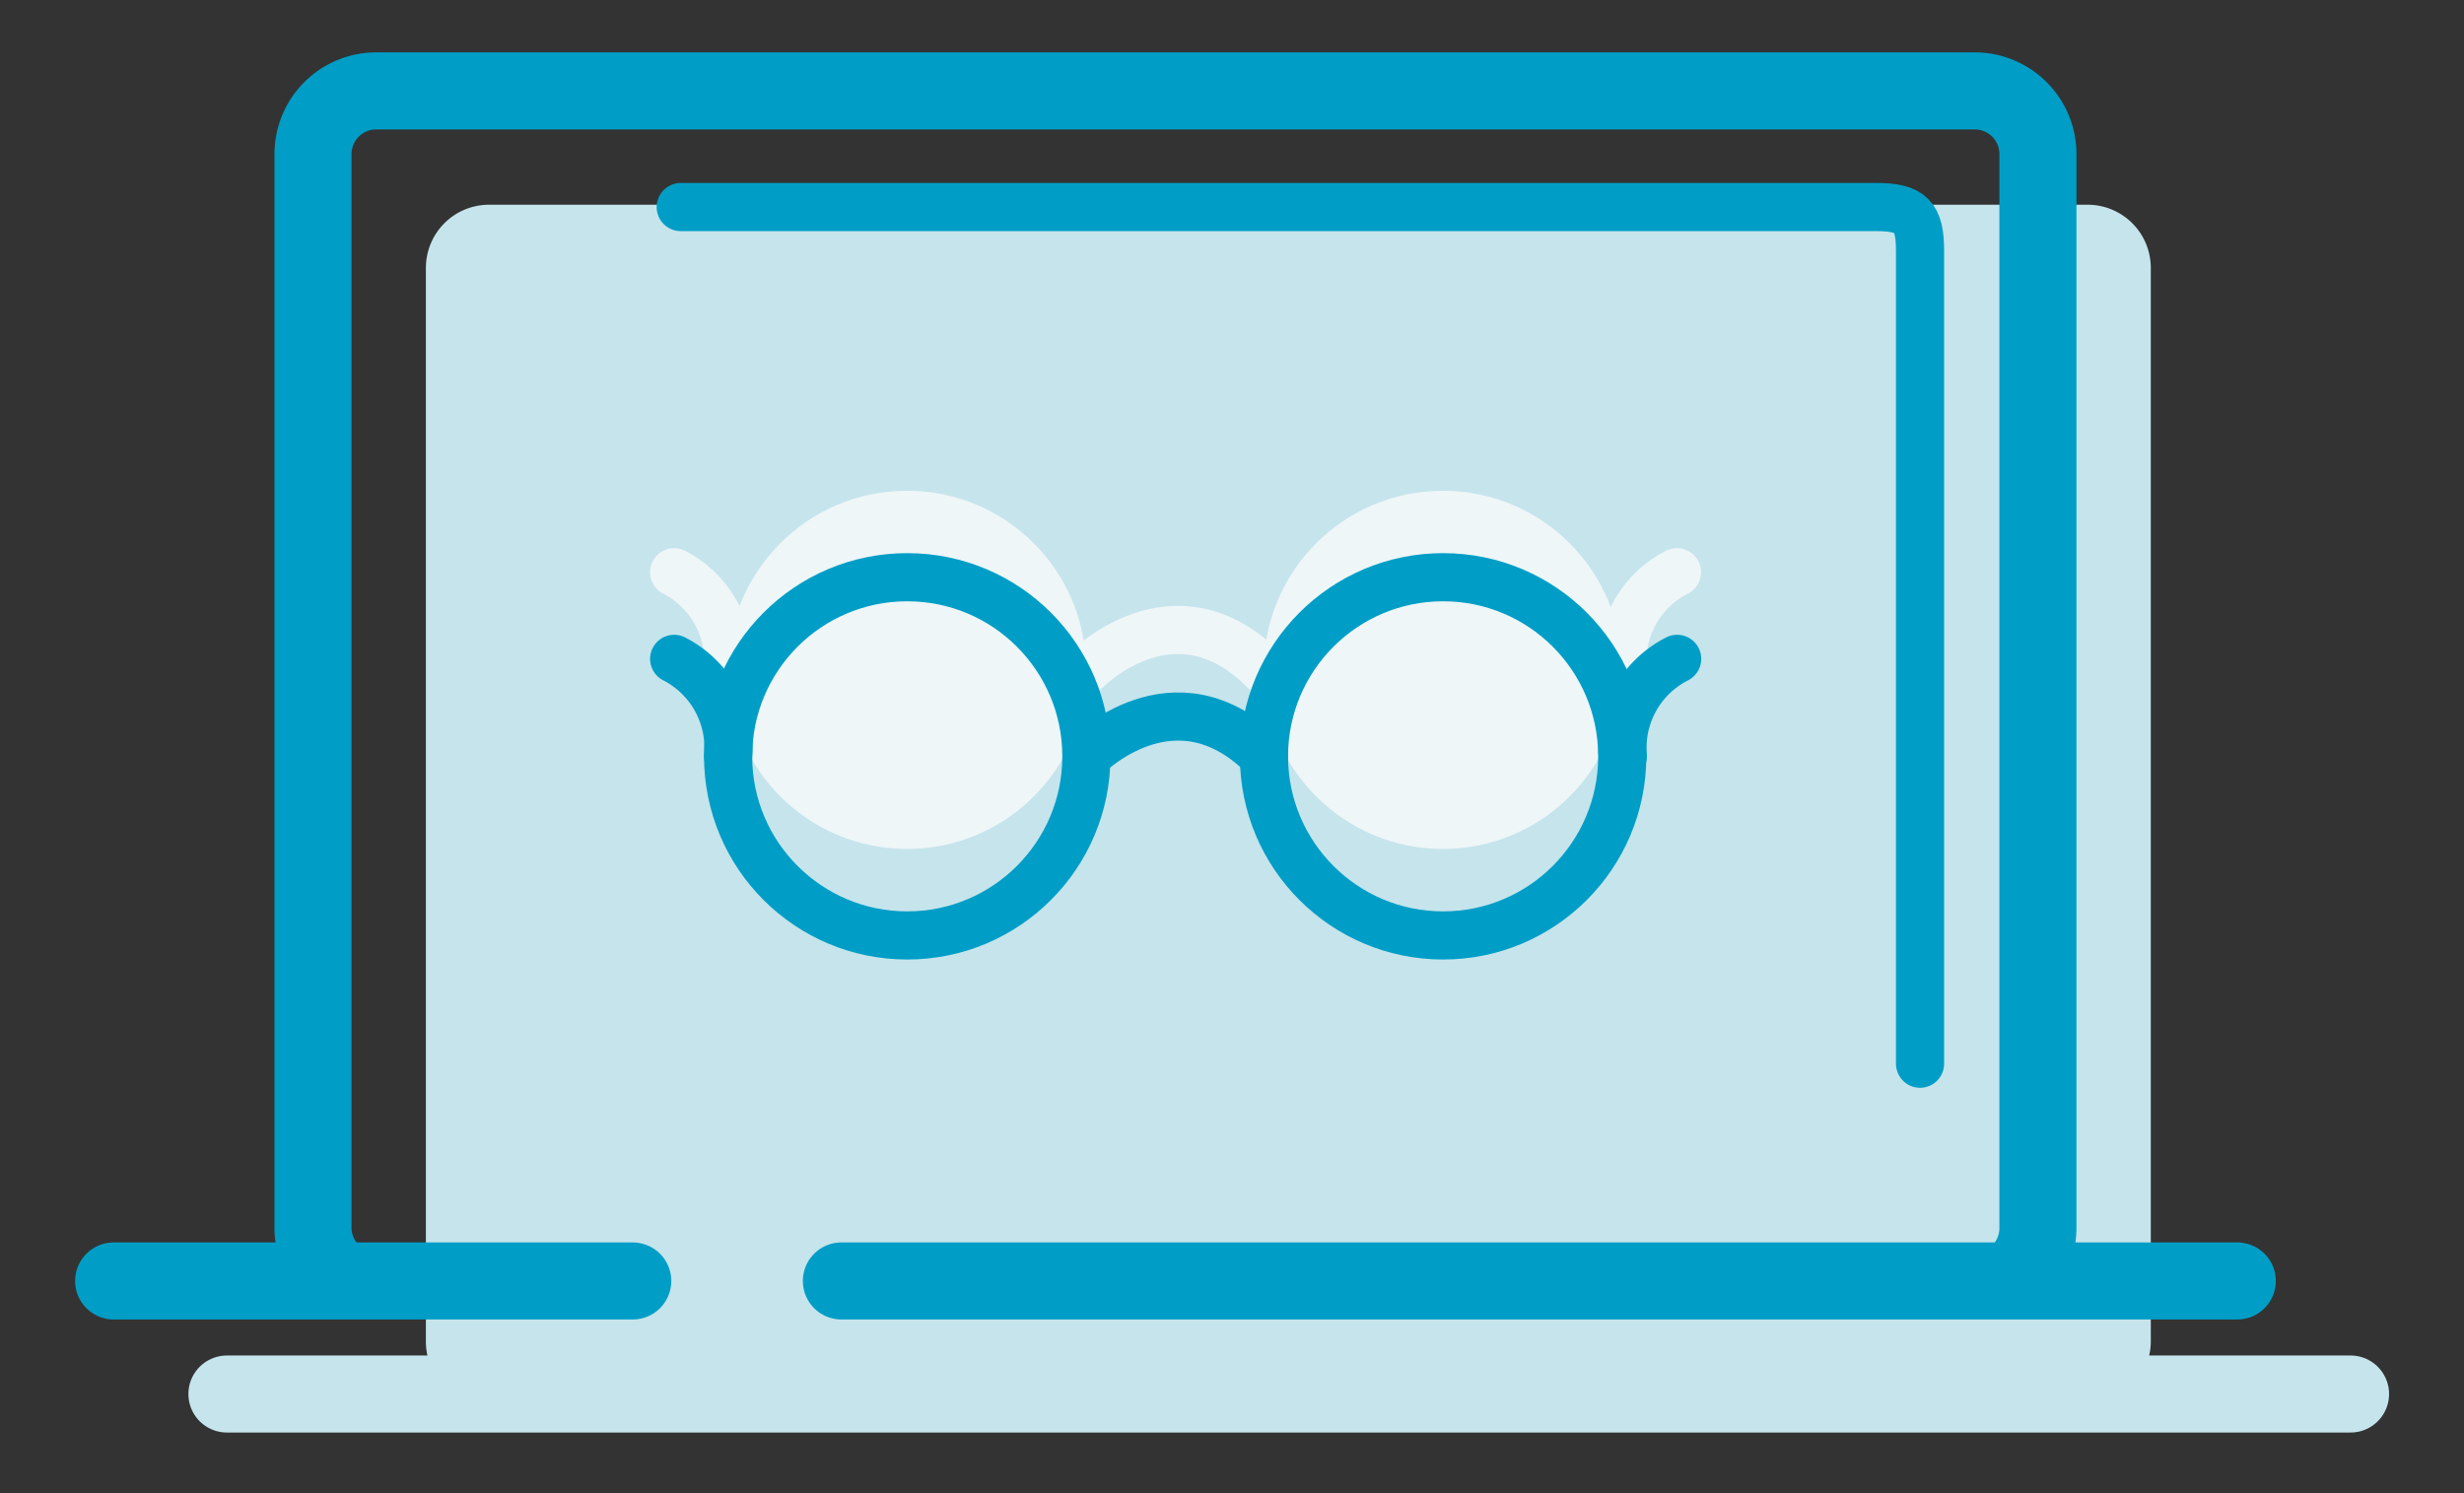 <svg id="Layer_1" data-name="Layer 1" xmlns="http://www.w3.org/2000/svg" viewBox="0 0 127.92 77.54">
  <rect x="0" y="0" width="127.92" height="77.54" fill="#333333" stroke="none"/>
  <defs>
    <style>
      .cls-1,.cls-3,.cls-4,.cls-5,.cls-7{fill:none;}.cls-2{fill:#c6e4ec;}.cls-3{stroke:#c6e4ec;}.cls-3,.cls-4,.cls-5,.cls-7{stroke-linecap:round;stroke-linejoin:round;}.cls-3,.cls-4{stroke-width:4px;}.cls-4,.cls-5{stroke:#009ec6;}.cls-5,.cls-7{stroke-width:2.5px;}.cls-6{fill:#eef6f8;}.cls-7{stroke:#eef6f8;}
    </style>
  </defs>
  <rect class="cls-1" width="127.92" height="77.54"/>
  <path class="cls-2" d="M108.39,10.63h-83a3.28,3.28,0,0,0-3.28,3.28v55.7a3.26,3.26,0,0,0,.65,2H111a3.26,3.26,0,0,0,.66-2V13.91A3.28,3.28,0,0,0,108.39,10.63Z"/>
  <line class="cls-3" x1="122.03" y1="72.38" x2="11.78" y2="72.38"/>
  <path class="cls-4" d="M16.91,65.71a3.24,3.24,0,0,1-.66-2V8a3.28,3.28,0,0,1,3.29-3.28h83A3.28,3.28,0,0,1,105.8,8V63.74a3.31,3.31,0,0,1-.66,2"/>
  <path class="cls-5" d="M35.34,10.75H97.39c1.82,0,2.29.47,2.29,2.28v42.2"/>
  <line class="cls-4" x1="32.85" y1="66.51" x2="5.9" y2="66.51"/>
  <line class="cls-4" x1="116.15" y1="66.51" x2="43.68" y2="66.51"/>
  <circle class="cls-6" cx="47.09" cy="34.78" r="9.3"/>
  <circle class="cls-6" cx="74.91" cy="34.78" r="9.3"/>
  <path class="cls-7" d="M56.4,34.78s4.56-4.66,9.21,0"/>
  <path class="cls-7" d="M37.79,34.78A5.19,5.19,0,0,0,35,29.71"/>
  <path class="cls-7" d="M84.24,34.78a5.19,5.19,0,0,1,2.82-5.07"/>
  <circle class="cls-5" cx="47.1" cy="39.27" r="9.3"/>
  <circle class="cls-5" cx="74.92" cy="39.27" r="9.3"/>
  <path class="cls-5" d="M56.41,39.27s4.56-4.65,9.21,0"/>
  <path class="cls-5" d="M37.8,39.27A5.18,5.18,0,0,0,35,34.21"/>
  <path class="cls-5" d="M84.25,39.27a5.18,5.18,0,0,1,2.82-5.06"/>
</svg>
